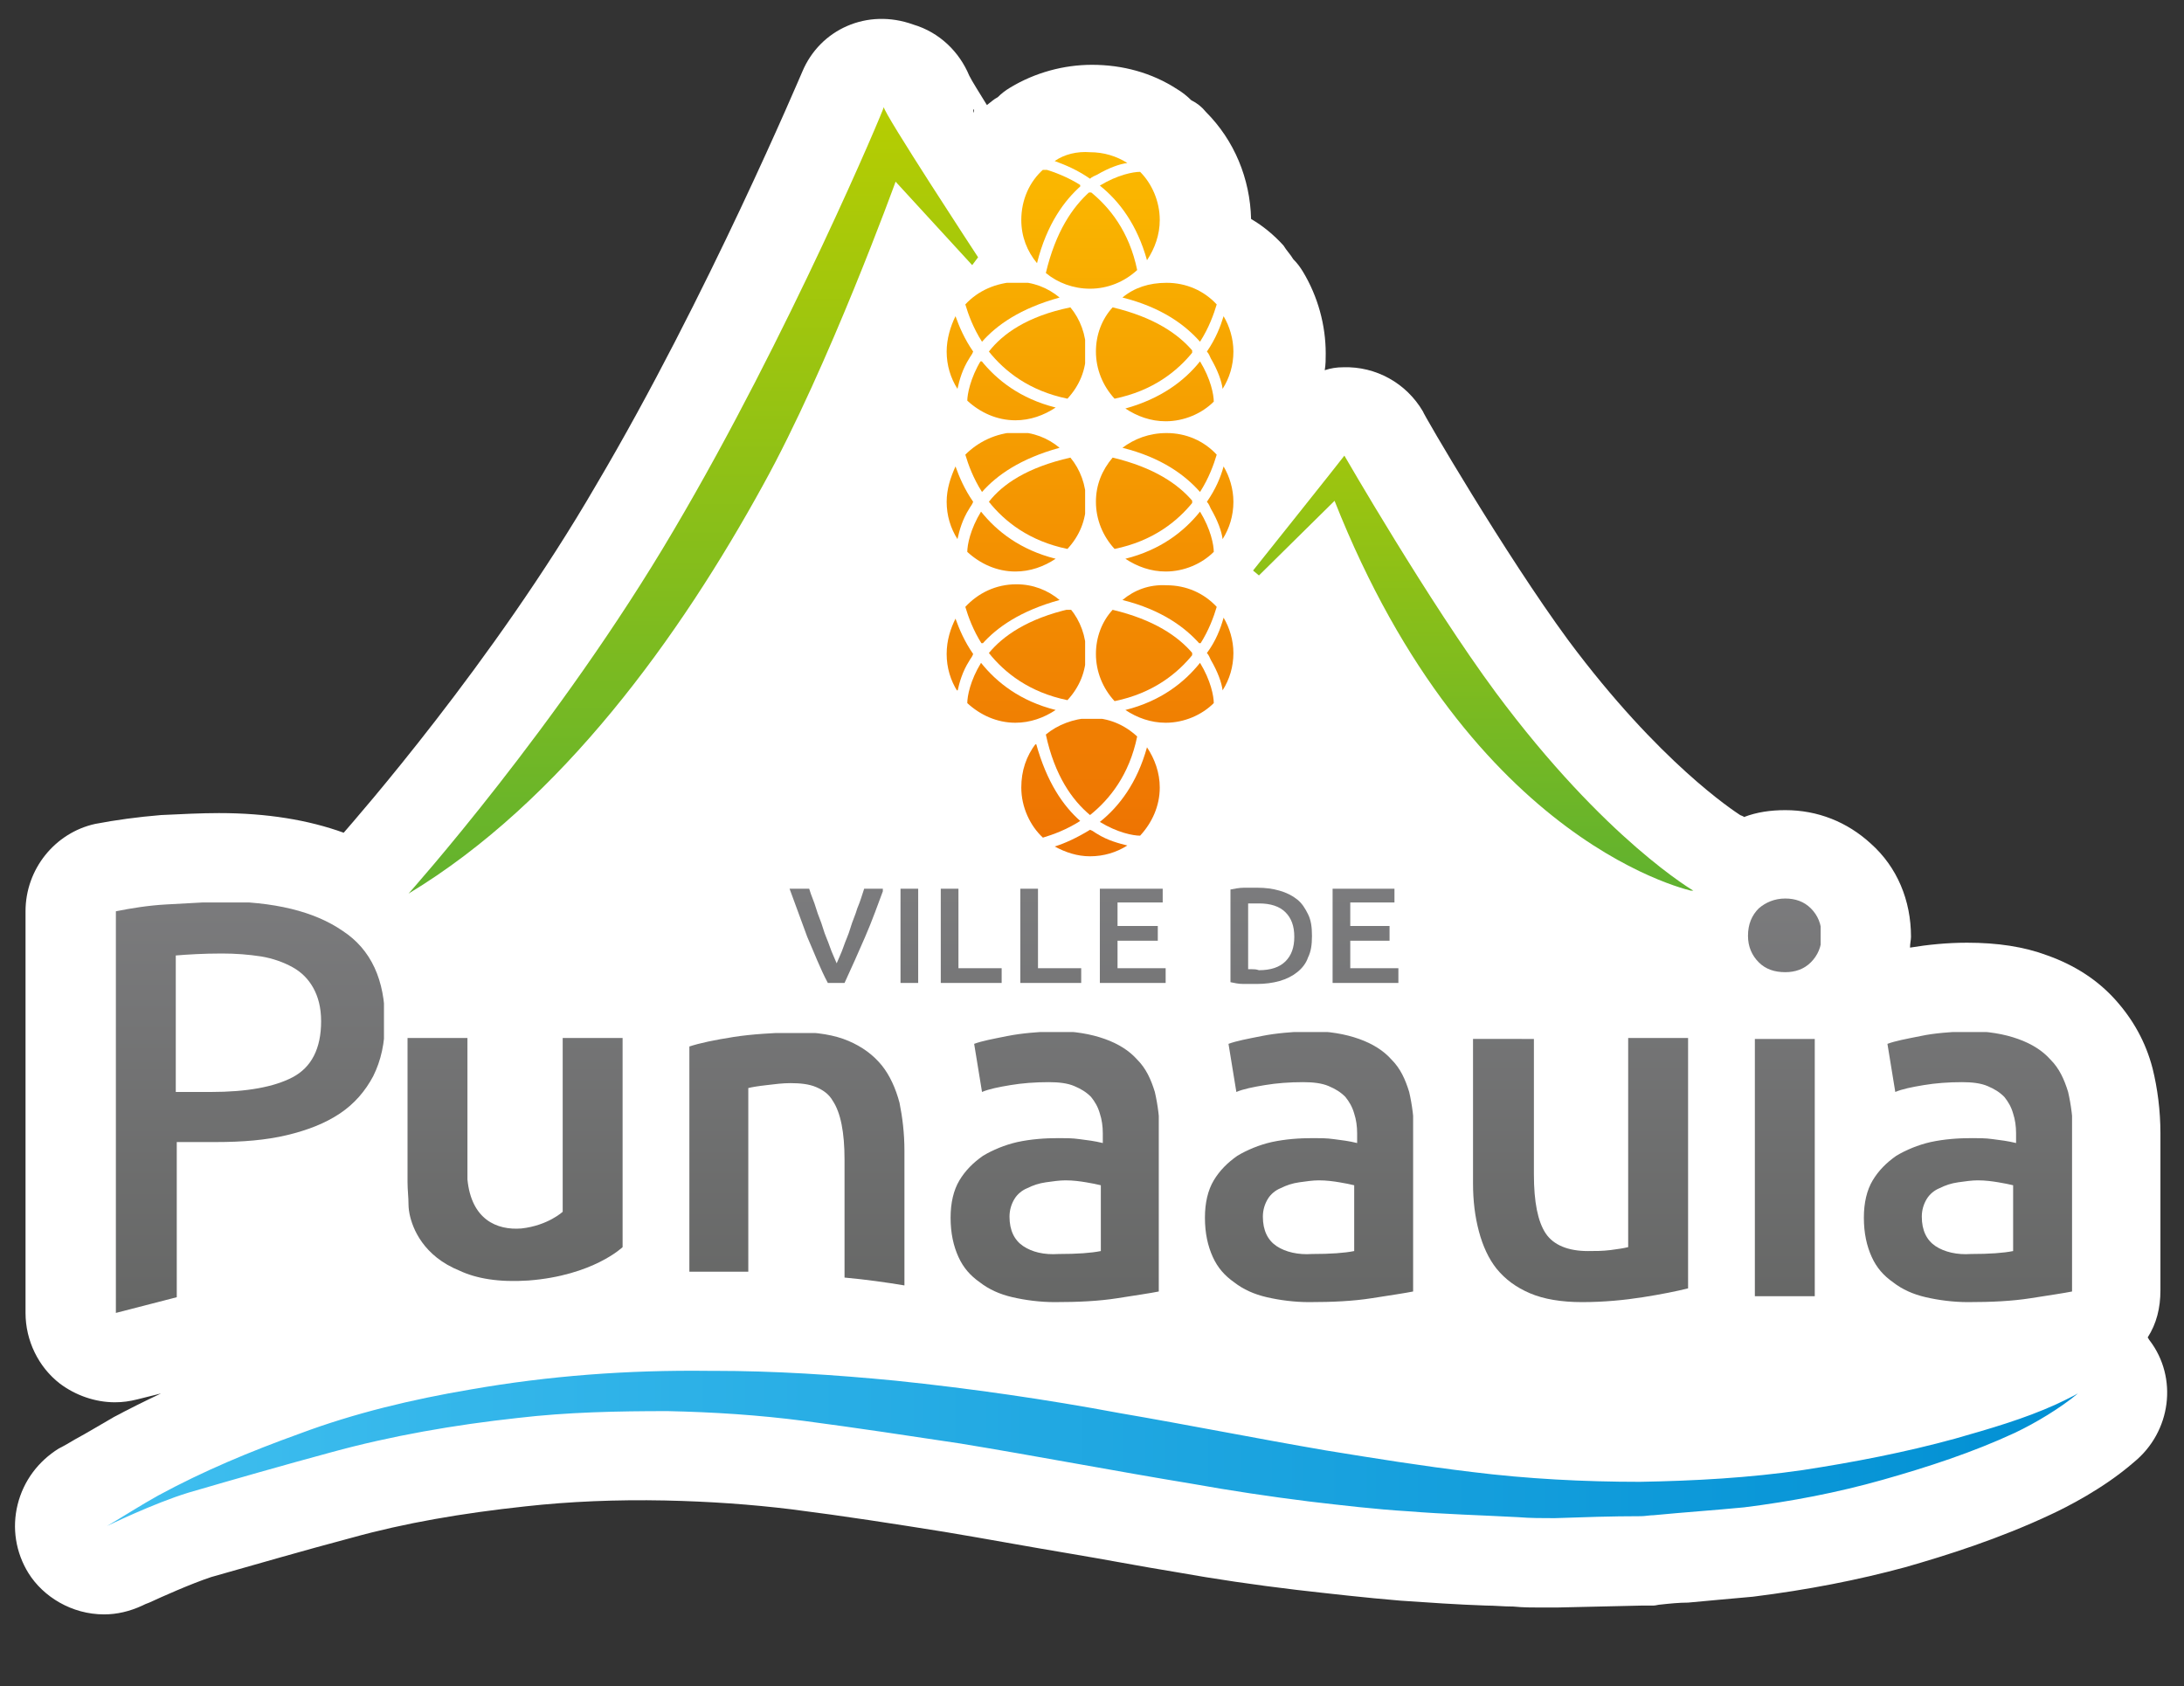 <?xml version="1.0" encoding="utf-8"?>
<!-- Generator: Adobe Illustrator 19.0.0, SVG Export Plug-In . SVG Version: 6.00 Build 0)  -->
<svg version="1.1" id="Calque_1" xmlns="http://www.w3.org/2000/svg" xmlns:xlink="http://www.w3.org/1999/xlink" x="0px" y="0px"
	 viewBox="0 0 222.4 171.7" style="enable-background:new 0 0 222.4 171.7;" xml:space="preserve">
<rect x="0" y="0" width="222.4" height="171.7" fill="#333333" stroke="none"/>
<style type="text/css">
	.st0{clip-path:url(#XMLID_248_);fill:#FFFFFF;}
	.st1{clip-path:url(#XMLID_249_);fill:url(#XMLID_250_);}
	.st2{clip-path:url(#XMLID_251_);fill:url(#XMLID_252_);}
	.st3{clip-path:url(#XMLID_253_);fill:url(#XMLID_254_);}
	.st4{clip-path:url(#XMLID_255_);fill:url(#XMLID_256_);}
	.st5{clip-path:url(#XMLID_257_);fill:url(#XMLID_258_);}
	.st6{clip-path:url(#XMLID_259_);fill:url(#XMLID_260_);}
	.st7{clip-path:url(#XMLID_261_);fill:url(#XMLID_262_);}
	.st8{clip-path:url(#XMLID_263_);fill:url(#XMLID_264_);}
	.st9{clip-path:url(#XMLID_265_);fill:url(#XMLID_266_);}
	.st10{clip-path:url(#XMLID_267_);fill:url(#XMLID_268_);}
	.st11{clip-path:url(#XMLID_269_);fill:url(#XMLID_270_);}
	.st12{clip-path:url(#XMLID_271_);fill:url(#XMLID_272_);}
	.st13{clip-path:url(#XMLID_273_);fill:url(#XMLID_274_);}
	.st14{clip-path:url(#XMLID_275_);fill:url(#XMLID_276_);}
	.st15{clip-path:url(#XMLID_277_);fill:url(#XMLID_278_);}
	.st16{clip-path:url(#XMLID_279_);fill:url(#XMLID_280_);}
	.st17{clip-path:url(#XMLID_281_);fill:url(#XMLID_282_);}
	.st18{clip-path:url(#XMLID_283_);fill:url(#XMLID_284_);}
	.st19{clip-path:url(#XMLID_285_);fill:url(#XMLID_286_);}
	.st20{clip-path:url(#XMLID_287_);fill:url(#XMLID_288_);}
	.st21{clip-path:url(#XMLID_289_);fill:url(#XMLID_290_);}
	.st22{clip-path:url(#XMLID_291_);fill:url(#XMLID_292_);}
	.st23{clip-path:url(#XMLID_293_);fill:url(#XMLID_294_);}
	.st24{clip-path:url(#XMLID_295_);fill:url(#XMLID_296_);}
	.st25{clip-path:url(#XMLID_297_);fill:url(#XMLID_298_);}
	.st26{clip-path:url(#XMLID_299_);fill:url(#XMLID_300_);}
	.st27{clip-path:url(#XMLID_301_);fill:url(#XMLID_302_);}
	.st28{clip-path:url(#XMLID_303_);fill:url(#XMLID_304_);}
	.st29{clip-path:url(#XMLID_305_);fill:url(#XMLID_306_);}
	.st30{clip-path:url(#XMLID_307_);fill:url(#XMLID_308_);}
	.st31{clip-path:url(#XMLID_309_);fill:url(#XMLID_310_);}
	.st32{clip-path:url(#XMLID_311_);fill:url(#XMLID_312_);}
	.st33{clip-path:url(#XMLID_313_);fill:url(#XMLID_314_);}
	.st34{clip-path:url(#XMLID_315_);fill:url(#XMLID_316_);}
	.st35{clip-path:url(#XMLID_317_);fill:url(#XMLID_318_);}
	.st36{clip-path:url(#XMLID_319_);fill:url(#XMLID_320_);}
	.st37{clip-path:url(#XMLID_321_);fill:url(#XMLID_322_);}
	.st38{clip-path:url(#XMLID_323_);fill:url(#XMLID_324_);}
	.st39{clip-path:url(#XMLID_325_);fill:url(#XMLID_326_);}
	.st40{clip-path:url(#XMLID_327_);fill:url(#XMLID_328_);}
	.st41{clip-path:url(#XMLID_329_);fill:url(#XMLID_330_);}
	.st42{clip-path:url(#XMLID_331_);fill:url(#XMLID_332_);}
	.st43{clip-path:url(#XMLID_333_);fill:url(#XMLID_334_);}
	.st44{clip-path:url(#XMLID_335_);fill:url(#XMLID_336_);}
	.st45{clip-path:url(#XMLID_337_);fill:url(#XMLID_338_);}
	.st46{clip-path:url(#XMLID_339_);fill:url(#XMLID_340_);}
	.st47{clip-path:url(#XMLID_341_);fill:url(#XMLID_342_);}
	.st48{clip-path:url(#XMLID_343_);fill:url(#XMLID_344_);}
	.st49{clip-path:url(#XMLID_345_);fill:url(#XMLID_346_);}
	.st50{clip-path:url(#XMLID_347_);fill:url(#XMLID_348_);}
</style>
<g id="XMLID_1_">
	<g id="XMLID_237_">
		<defs>
			<rect id="XMLID_238_" width="222.4" height="166.2"/>
		</defs>
		<clipPath id="XMLID_248_">
			<use xlink:href="#XMLID_238_"  style="overflow:visible;"/>
		</clipPath>
		<path id="XMLID_239_" class="st0" d="M218.9,136.5c-0.1-0.1-0.1-0.2-0.2-0.3c0.9-1.4,1.3-3,1.3-4.8v-16c0-2.3-0.3-4.6-0.8-6.6
			c-0.7-2.7-2-5-3.8-7c-1.8-2-4.1-3.5-6.9-4.5c-2.4-0.9-5.1-1.3-8.2-1.3c-2,0-4,0.2-5.8,0.5c0-0.4,0.1-0.8,0.1-1.1
			c0-3.7-1.4-7.1-4.1-9.5c-2.4-2.2-5.4-3.4-8.7-3.4c-1.5,0-2.9,0.2-4.2,0.7c-0.1-0.1-0.2-0.1-0.4-0.2c-0.6-0.4-8.2-5.3-17.5-17.8
			c-6.4-8.7-14.8-23.1-14.8-23.3c-1.7-2.9-4.8-4.6-8.1-4.5c-0.7,0-1.3,0.1-1.9,0.3c0.1-0.6,0.1-1.1,0.1-1.7c0-2.9-0.8-5.8-2.3-8.3
			c-0.3-0.5-0.6-0.9-1-1.3c-0.3-0.5-0.7-0.9-1-1.4c-1-1.1-2.1-2-3.3-2.7c-0.1-4.1-1.7-8-4.6-10.9c-0.4-0.5-0.9-0.9-1.5-1.2
			c-0.4-0.4-0.9-0.8-1.4-1.1c-2.6-1.7-5.6-2.5-8.7-2.5c-2.9,0-5.8,0.8-8.3,2.3c-0.5,0.3-0.9,0.6-1.3,1c-0.4,0.2-0.7,0.5-1.1,0.8
			c-0.8-1.3-1.5-2.4-1.8-3c-1-2.4-3-4.4-5.7-5.2C88.3,0.8,83.5,3,81.7,7.3c-0.1,0.2-9.7,23-21,42.1C50.2,67.5,36.2,83.4,35,84.8
			c-3.6-1.3-7.8-2-12.7-2c-1.8,0-3.8,0.1-5.9,0.2c-2.4,0.2-4.6,0.5-6.7,0.9c-4.1,0.9-7.1,4.6-7.1,8.9v40.9c0,2.8,1.3,5.5,3.5,7.2
			c1.6,1.2,3.6,1.9,5.6,1.9c0.8,0,1.5-0.1,2.3-0.3l2.4-0.6c-1.7,0.8-3.3,1.6-4.8,2.4c-1.4,0.8-2.7,1.6-4,2.3c-0.5,0.3-1,0.6-1.6,0.9
			c-2.1,1.3-3.6,3.3-4.2,5.7c-0.6,2.4-0.2,4.9,1.1,7c1.5,2.4,4.4,4.2,7.7,4.2c1.3,0,2.6-0.3,3.9-0.9c0.2-0.1,0.4-0.2,0.7-0.3
			c1.3-0.6,4.2-1.9,6.3-2.6c4.6-1.3,9.4-2.7,14.3-4c5.4-1.5,11.2-2.5,17.7-3.2c4.5-0.5,9.3-0.7,14.2-0.6c4.6,0.1,8.8,0.4,12.9,0.9
			c5.5,0.7,10.6,1.5,15.6,2.3c4.2,0.7,8.5,1.5,12.7,2.2c3.6,0.6,7.2,1.3,10.9,1.9c3.9,0.7,8,1.3,12.2,1.8c3.5,0.4,7,0.8,10.6,1.1
			c2.9,0.2,5.8,0.4,8.7,0.5c0.9,0,1.8,0.1,2.8,0.1c1,0.1,1.9,0.1,2.8,0.1c0.4,0,0.7,0,1.1,0c0.2,0,0.4,0,0.5,0l8.8-0.2
			c0.2,0,0.5,0,0.7,0l0.4,0c0.2,0,0.5-0.1,0.7-0.1c0.9-0.1,1.9-0.2,2.8-0.2c2.1-0.2,4.4-0.4,6.6-0.6c5.6-0.7,10.7-1.7,15.5-3
			c4.2-1.2,9.6-2.9,14.9-5.4c1.5-0.7,5.3-2.6,8.4-5.3C221.1,145.8,221.8,140.3,218.9,136.5 M99.1,11.5c0-0.1,0-0.3,0-0.4
			C99.2,11.2,99.2,11.3,99.1,11.5"/>
	</g>
	<g id="XMLID_234_">
		<defs>
			<path id="XMLID_235_" d="M47.9,141.5c-5.9,1-11.8,2.4-17.4,4.5c-5,1.8-9.8,3.8-14.4,6.3c-1.8,1-3.5,2.1-5.2,3.1
				c0,0,4.7-2.3,8.3-3.4c4.8-1.4,9.7-2.8,14.5-4.1c6.2-1.7,12.6-2.8,19-3.5c5.1-0.6,10.2-0.7,15.3-0.7c4.7,0.1,9.3,0.4,13.9,1
				c5.3,0.7,10.6,1.5,15.9,2.3c7.9,1.3,15.7,2.8,23.6,4.1c3.9,0.7,7.9,1.3,11.9,1.8c3.4,0.4,6.8,0.8,10.1,1
				c3.7,0.3,7.5,0.4,11.2,0.6c1.2,0.1,2.5,0.1,3.7,0.1c2.9-0.1,5.8-0.2,8.8-0.2c0.4,0,0.9-0.1,1.3-0.1c3.1-0.3,6.1-0.5,9.2-0.8
				c4.8-0.6,9.5-1.5,14.1-2.8c4.6-1.3,9.2-2.8,13.5-4.8c2.1-1,4.6-2.5,6.4-4c0,0-0.7,0.4-2.2,1.1c-3.3,1.5-6.8,2.5-10.3,3.5
				c-5.1,1.4-10.3,2.4-15.5,3.2c-5.5,0.8-11,1.1-16.6,1.2c-5.7,0-11.5-0.3-17.1-1c-5-0.6-10-1.4-14.9-2.2c-7-1.2-14-2.6-21-3.8
				c-7.5-1.4-15.1-2.5-22.8-3.3c-6.2-0.6-12.3-1-18.5-1c-0.2,0-0.3,0-0.5,0C63.9,139.5,55.9,140.1,47.9,141.5"/>
		</defs>
		<clipPath id="XMLID_249_">
			<use xlink:href="#XMLID_235_"  style="overflow:visible;"/>
		</clipPath>
		
			<linearGradient id="XMLID_250_" gradientUnits="userSpaceOnUse" x1="-284.068" y1="445.882" x2="-283.816" y2="445.882" gradientTransform="matrix(807.183 0 0 -807.183 229302.547 360055.688)">
			<stop  offset="0" style="stop-color:#41C0F0"/>
			<stop  offset="1" style="stop-color:#008FD3"/>
		</linearGradient>
		<rect id="XMLID_236_" x="10.9" y="139.5" class="st1" width="200.7" height="15.9"/>
	</g>
	<g id="XMLID_231_">
		<defs>
			<path id="XMLID_232_" d="M68.6,54C56.9,73.9,41.6,91,41.6,91c15.6-9.4,27.7-26.3,36.1-41.6c6.7-12.1,13.5-30.9,13.5-30.9L99,27
				l0.6-0.8c0,0-9.7-14.8-9.6-15.3C90.1,10.9,80.3,34.2,68.6,54"/>
		</defs>
		<clipPath id="XMLID_251_">
			<use xlink:href="#XMLID_232_"  style="overflow:visible;"/>
		</clipPath>
		
			<linearGradient id="XMLID_252_" gradientUnits="userSpaceOnUse" x1="-283.831" y1="445.884" x2="-283.579" y2="445.884" gradientTransform="matrix(-3.637 339.98 270.455 -3.637 -121552.672 98126.297)">
			<stop  offset="0" style="stop-color:#B9CE00"/>
			<stop  offset="1" style="stop-color:#5EB130"/>
		</linearGradient>
		<polygon id="XMLID_233_" class="st2" points="100.5,10.1 99.7,91 40.8,91.8 41.6,10.9 		"/>
	</g>
	<g id="XMLID_228_">
		<defs>
			<path id="XMLID_229_" d="M127.6,58.1l0.6,0.5l7.7-7.6c14,35.4,36.7,39.8,36.7,39.8s-9.1-5.2-20.3-20.3
				c-6.8-9.2-15.4-24.1-15.4-24.1C136.7,46.7,127.6,58.1,127.6,58.1"/>
		</defs>
		<clipPath id="XMLID_253_">
			<use xlink:href="#XMLID_229_"  style="overflow:visible;"/>
		</clipPath>
		
			<linearGradient id="XMLID_254_" gradientUnits="userSpaceOnUse" x1="-283.889" y1="444.986" x2="-283.637" y2="444.986" gradientTransform="matrix(0 259.049 259.049 0 -115122.914 73569.086)">
			<stop  offset="0" style="stop-color:#B9CE00"/>
			<stop  offset="1" style="stop-color:#5EB130"/>
		</linearGradient>
		<rect id="XMLID_230_" x="127.6" y="46.3" class="st3" width="45" height="44.4"/>
	</g>
	<g id="XMLID_225_">
		<defs>
			<path id="XMLID_226_" d="M88,90.5c-0.2,0.6-0.4,1.3-0.7,2c-0.2,0.7-0.5,1.3-0.7,2c-0.2,0.7-0.5,1.3-0.7,1.9
				c-0.2,0.6-0.5,1.2-0.7,1.7c-0.2-0.5-0.5-1.1-0.7-1.7c-0.2-0.6-0.5-1.2-0.7-1.9c-0.2-0.7-0.5-1.3-0.7-2c-0.2-0.7-0.5-1.3-0.7-2h-2
				c0.6,1.6,1.2,3.3,1.8,4.9c0.7,1.6,1.3,3.2,2.1,4.7H86c0.7-1.5,1.4-3.1,2.1-4.7c0.7-1.6,1.3-3.3,1.9-4.9H88z"/>
		</defs>
		<clipPath id="XMLID_255_">
			<use xlink:href="#XMLID_226_"  style="overflow:visible;"/>
		</clipPath>
		
			<linearGradient id="XMLID_256_" gradientUnits="userSpaceOnUse" x1="-284.675" y1="445.787" x2="-284.423" y2="445.787" gradientTransform="matrix(0 176.318 176.318 0 -78514.961 50282.008)">
			<stop  offset="0" style="stop-color:#7C7C7E"/>
			<stop  offset="1" style="stop-color:#666766"/>
		</linearGradient>
		<rect id="XMLID_227_" x="80.4" y="90.5" class="st4" width="9.5" height="9.6"/>
	</g>
	<g id="XMLID_222_">
		<defs>
			<rect id="XMLID_223_" x="91.7" y="90.5" width="1.8" height="9.6"/>
		</defs>
		<clipPath id="XMLID_257_">
			<use xlink:href="#XMLID_223_"  style="overflow:visible;"/>
		</clipPath>
		
			<linearGradient id="XMLID_258_" gradientUnits="userSpaceOnUse" x1="-284.675" y1="445.662" x2="-284.423" y2="445.662" gradientTransform="matrix(0 176.318 176.318 0 -78485.438 50282.008)">
			<stop  offset="0" style="stop-color:#7C7C7E"/>
			<stop  offset="1" style="stop-color:#666766"/>
		</linearGradient>
		<rect id="XMLID_224_" x="91.7" y="90.5" class="st5" width="1.8" height="9.6"/>
	</g>
	<g id="XMLID_219_">
		<defs>
			<polygon id="XMLID_220_" points="95.8,90.5 95.8,100.1 102,100.1 102,98.6 97.6,98.6 97.6,90.5 			"/>
		</defs>
		<clipPath id="XMLID_259_">
			<use xlink:href="#XMLID_220_"  style="overflow:visible;"/>
		</clipPath>
		
			<linearGradient id="XMLID_260_" gradientUnits="userSpaceOnUse" x1="-284.675" y1="445.555" x2="-284.423" y2="445.555" gradientTransform="matrix(0 176.318 176.318 0 -78460.32 50282.008)">
			<stop  offset="0" style="stop-color:#7C7C7E"/>
			<stop  offset="1" style="stop-color:#666766"/>
		</linearGradient>
		<rect id="XMLID_221_" x="95.8" y="90.5" class="st6" width="6.2" height="9.6"/>
	</g>
	<g id="XMLID_216_">
		<defs>
			<polygon id="XMLID_217_" points="103.9,90.5 103.9,100.1 110.2,100.1 110.2,98.6 105.7,98.6 105.7,90.5 			"/>
		</defs>
		<clipPath id="XMLID_261_">
			<use xlink:href="#XMLID_217_"  style="overflow:visible;"/>
		</clipPath>
		
			<linearGradient id="XMLID_262_" gradientUnits="userSpaceOnUse" x1="-284.675" y1="445.419" x2="-284.423" y2="445.419" gradientTransform="matrix(0 176.318 176.318 0 -78428.148 50282.008)">
			<stop  offset="0" style="stop-color:#7C7C7E"/>
			<stop  offset="1" style="stop-color:#666766"/>
		</linearGradient>
		<rect id="XMLID_218_" x="103.9" y="90.5" class="st7" width="6.2" height="9.6"/>
	</g>
	<g id="XMLID_213_">
		<defs>
			<polygon id="XMLID_214_" points="112,90.5 112,100.1 118.7,100.1 118.7,98.6 113.8,98.6 113.8,95.8 117.9,95.8 117.9,94.3 
				113.8,94.3 113.8,91.9 118.4,91.9 118.4,90.5 			"/>
		</defs>
		<clipPath id="XMLID_263_">
			<use xlink:href="#XMLID_214_"  style="overflow:visible;"/>
		</clipPath>
		
			<linearGradient id="XMLID_264_" gradientUnits="userSpaceOnUse" x1="-284.675" y1="445.279" x2="-284.423" y2="445.279" gradientTransform="matrix(0 176.318 176.318 0 -78395.102 50282.008)">
			<stop  offset="0" style="stop-color:#7C7C7E"/>
			<stop  offset="1" style="stop-color:#666766"/>
		</linearGradient>
		<rect id="XMLID_215_" x="112" y="90.5" class="st8" width="6.7" height="9.6"/>
	</g>
	<g id="XMLID_208_">
		<defs>
			<path id="XMLID_209_" d="M127.5,98.7c-0.2,0-0.3,0-0.4,0v-6.7c0.2,0,0.6,0,1.1,0c1.2,0,2.1,0.3,2.7,0.9c0.6,0.6,0.9,1.4,0.9,2.5
				c0,1.1-0.3,1.9-0.9,2.5c-0.6,0.6-1.5,0.9-2.7,0.9C127.9,98.7,127.7,98.7,127.5,98.7 M126.7,90.4c-0.5,0-1,0.1-1.5,0.2v9.4
				c0.5,0.1,0.9,0.2,1.4,0.2c0.5,0,1,0,1.4,0c0.8,0,1.6-0.1,2.3-0.3c0.7-0.2,1.3-0.5,1.8-0.9c0.5-0.4,0.9-0.9,1.1-1.5
				c0.3-0.6,0.4-1.3,0.4-2.2c0-0.9-0.1-1.6-0.4-2.2c-0.3-0.6-0.6-1.1-1.1-1.5c-0.5-0.4-1.1-0.7-1.8-0.9c-0.7-0.2-1.4-0.3-2.3-0.3
				C127.7,90.4,127.3,90.4,126.7,90.4"/>
		</defs>
		<clipPath id="XMLID_265_">
			<use xlink:href="#XMLID_209_"  style="overflow:visible;"/>
		</clipPath>
		
			<linearGradient id="XMLID_266_" gradientUnits="userSpaceOnUse" x1="-284.675" y1="445.042" x2="-284.423" y2="445.042" gradientTransform="matrix(0 176.318 176.318 0 -78339.188 50282.008)">
			<stop  offset="0" style="stop-color:#7C7C7E"/>
			<stop  offset="1" style="stop-color:#666766"/>
		</linearGradient>
		<rect id="XMLID_212_" x="125.3" y="90.4" class="st9" width="8.4" height="9.8"/>
	</g>
	<g id="XMLID_205_">
		<defs>
			<polygon id="XMLID_206_" points="135.7,90.5 135.7,100.1 142.4,100.1 142.4,98.6 137.5,98.6 137.5,95.8 141.5,95.8 141.5,94.3 
				137.5,94.3 137.5,91.9 142,91.9 142,90.5 			"/>
		</defs>
		<clipPath id="XMLID_267_">
			<use xlink:href="#XMLID_206_"  style="overflow:visible;"/>
		</clipPath>
		
			<linearGradient id="XMLID_268_" gradientUnits="userSpaceOnUse" x1="-284.675" y1="444.881" x2="-284.423" y2="444.881" gradientTransform="matrix(0 176.318 176.318 0 -78301.281 50282.008)">
			<stop  offset="0" style="stop-color:#7C7C7E"/>
			<stop  offset="1" style="stop-color:#666766"/>
		</linearGradient>
		<rect id="XMLID_207_" x="135.7" y="90.5" class="st10" width="6.7" height="9.6"/>
	</g>
	<g id="XMLID_200_">
		<defs>
			<path id="XMLID_201_" d="M17.9,97.3c1.2-0.1,2.8-0.2,4.7-0.2c1.4,0,2.7,0.1,4,0.3c1.2,0.2,2.3,0.6,3.2,1.1
				c0.9,0.5,1.6,1.2,2.1,2.1c0.5,0.9,0.8,2,0.8,3.4c0,2.8-1,4.7-2.9,5.7c-1.9,1-4.7,1.5-8.3,1.5h-3.6V97.3z M17,92.1
				c-1.9,0.1-3.7,0.4-5.2,0.7v40.9l6.2-1.6v-15.8h4c2.7,0,5.1-0.2,7.2-0.7c2.1-0.5,3.9-1.2,5.4-2.2c1.5-1,2.6-2.3,3.4-3.8
				c0.8-1.6,1.2-3.4,1.2-5.6c0-4.2-1.4-7.3-4.3-9.2c-2.9-2-7-3-12.4-3C20.7,91.9,18.9,92,17,92.1"/>
		</defs>
		<clipPath id="XMLID_269_">
			<use xlink:href="#XMLID_201_"  style="overflow:visible;"/>
		</clipPath>
		
			<linearGradient id="XMLID_270_" gradientUnits="userSpaceOnUse" x1="-284.675" y1="446.791" x2="-284.423" y2="446.791" gradientTransform="matrix(0 176.318 176.318 0 -78751.609 50282.008)">
			<stop  offset="0" style="stop-color:#7C7C7E"/>
			<stop  offset="1" style="stop-color:#666766"/>
		</linearGradient>
		<rect id="XMLID_204_" x="11.8" y="91.9" class="st11" width="27.3" height="41.8"/>
	</g>
	<g id="XMLID_195_">
		<defs>
			<path id="XMLID_196_" d="M104.2,126.9c-0.9-0.6-1.4-1.6-1.4-3c0-0.7,0.2-1.3,0.5-1.8c0.3-0.5,0.8-0.9,1.3-1.1
				c0.6-0.3,1.2-0.5,1.9-0.6c0.7-0.1,1.4-0.2,2-0.2c0.8,0,1.5,0.1,2.1,0.2c0.6,0.1,1.1,0.2,1.5,0.3v6.7c-1,0.2-2.4,0.3-4.3,0.3
				C106.3,127.8,105.1,127.5,104.2,126.9 M102.6,105.5c-1.5,0.3-2.6,0.5-3.4,0.8l0.8,4.9c0.7-0.3,1.7-0.5,2.9-0.7
				c1.2-0.2,2.5-0.3,3.9-0.3c1,0,1.9,0.1,2.6,0.4c0.7,0.3,1.2,0.6,1.7,1.1c0.4,0.5,0.7,1,0.9,1.7c0.2,0.6,0.3,1.3,0.3,2v1
				c-0.8-0.2-1.6-0.3-2.4-0.4c-0.7-0.1-1.4-0.1-2.1-0.1c-1.4,0-2.8,0.1-4.2,0.4c-1.3,0.3-2.5,0.8-3.5,1.4c-1,0.7-1.8,1.5-2.4,2.5
				c-0.6,1-0.9,2.3-0.9,3.8c0,1.6,0.3,2.9,0.8,4c0.5,1.1,1.2,1.9,2.2,2.6c0.9,0.7,2,1.2,3.3,1.5c1.3,0.3,2.8,0.5,4.3,0.5
				c2.4,0,4.5-0.1,6.4-0.4c1.9-0.3,3.3-0.5,4.3-0.7v-16c0-1.5-0.2-3-0.5-4.3c-0.4-1.3-0.9-2.4-1.8-3.3c-0.8-0.9-1.9-1.6-3.3-2.1
				c-1.4-0.5-3.1-0.8-5.1-0.8C105.7,105.1,104.1,105.2,102.6,105.5"/>
		</defs>
		<clipPath id="XMLID_271_">
			<use xlink:href="#XMLID_196_"  style="overflow:visible;"/>
		</clipPath>
		
			<linearGradient id="XMLID_272_" gradientUnits="userSpaceOnUse" x1="-284.675" y1="445.413" x2="-284.423" y2="445.413" gradientTransform="matrix(0 176.318 176.318 0 -78426.812 50282.008)">
			<stop  offset="0" style="stop-color:#7C7C7E"/>
			<stop  offset="1" style="stop-color:#666766"/>
		</linearGradient>
		<rect id="XMLID_199_" x="96.7" y="105.1" class="st12" width="21.3" height="27.5"/>
	</g>
	<g id="XMLID_190_">
		<defs>
			<path id="XMLID_191_" d="M130,126.9c-0.9-0.6-1.4-1.6-1.4-3c0-0.7,0.2-1.3,0.5-1.8c0.3-0.5,0.8-0.9,1.3-1.1
				c0.6-0.3,1.2-0.5,1.9-0.6c0.7-0.1,1.4-0.2,2-0.2c0.8,0,1.5,0.1,2.1,0.2c0.6,0.1,1.1,0.2,1.5,0.3v6.7c-1,0.2-2.4,0.3-4.3,0.3
				C132.2,127.8,130.9,127.5,130,126.9 M128.5,105.5c-1.5,0.3-2.6,0.5-3.4,0.8l0.8,4.9c0.7-0.3,1.7-0.5,2.9-0.7
				c1.2-0.2,2.5-0.3,3.9-0.3c1,0,1.9,0.1,2.6,0.4c0.7,0.3,1.2,0.6,1.7,1.1c0.4,0.5,0.7,1,0.9,1.7c0.2,0.6,0.3,1.3,0.3,2v1
				c-0.8-0.2-1.6-0.3-2.4-0.4c-0.7-0.1-1.4-0.1-2.1-0.1c-1.4,0-2.8,0.1-4.2,0.4c-1.3,0.3-2.5,0.8-3.5,1.4c-1,0.7-1.8,1.5-2.4,2.5
				c-0.6,1-0.9,2.3-0.9,3.8c0,1.6,0.3,2.9,0.8,4c0.5,1.1,1.2,1.9,2.2,2.6c0.9,0.7,2,1.2,3.3,1.5c1.3,0.3,2.8,0.5,4.3,0.5
				c2.4,0,4.5-0.1,6.4-0.4c1.9-0.3,3.3-0.5,4.3-0.7v-16c0-1.5-0.2-3-0.5-4.3c-0.4-1.3-0.9-2.4-1.8-3.3c-0.8-0.9-1.9-1.6-3.3-2.1
				c-1.4-0.5-3.1-0.8-5.1-0.8C131.5,105.1,130,105.2,128.5,105.5"/>
		</defs>
		<clipPath id="XMLID_273_">
			<use xlink:href="#XMLID_191_"  style="overflow:visible;"/>
		</clipPath>
		
			<linearGradient id="XMLID_274_" gradientUnits="userSpaceOnUse" x1="-284.675" y1="444.978" x2="-284.423" y2="444.978" gradientTransform="matrix(0 176.318 176.318 0 -78324.297 50282.008)">
			<stop  offset="0" style="stop-color:#7C7C7E"/>
			<stop  offset="1" style="stop-color:#666766"/>
		</linearGradient>
		<rect id="XMLID_194_" x="122.6" y="105.1" class="st13" width="21.3" height="27.5"/>
	</g>
	<g id="XMLID_187_">
		<defs>
			<path id="XMLID_188_" d="M165.8,105.7V127c-0.4,0.1-1,0.2-1.8,0.3c-0.8,0.1-1.6,0.1-2.3,0.1c-2,0-3.5-0.6-4.3-1.8
				c-0.8-1.2-1.2-3.2-1.2-6v-13.8H150v14.7c0,1.8,0.2,3.4,0.6,4.9c0.4,1.5,1,2.8,1.8,3.8c0.9,1.1,2,1.9,3.4,2.5
				c1.4,0.6,3.2,0.9,5.3,0.9c2.2,0,4.3-0.2,6.2-0.5c1.9-0.3,3.4-0.6,4.6-0.9v-25.5H165.8z"/>
		</defs>
		<clipPath id="XMLID_275_">
			<use xlink:href="#XMLID_188_"  style="overflow:visible;"/>
		</clipPath>
		
			<linearGradient id="XMLID_276_" gradientUnits="userSpaceOnUse" x1="-284.675" y1="444.512" x2="-284.423" y2="444.512" gradientTransform="matrix(0 176.318 176.318 0 -78214.406 50282.008)">
			<stop  offset="0" style="stop-color:#7C7C7E"/>
			<stop  offset="1" style="stop-color:#666766"/>
		</linearGradient>
		<rect id="XMLID_189_" x="150" y="105.7" class="st14" width="21.9" height="26.9"/>
	</g>
	<g id="XMLID_182_">
		<defs>
			<path id="XMLID_183_" d="M178.7,132.1h6.1v-26.3h-6.1V132.1z M179.1,92.5c-0.7,0.7-1.1,1.6-1.1,2.8c0,1.1,0.4,2,1.1,2.7
				c0.7,0.7,1.6,1,2.7,1c1,0,1.9-0.3,2.6-1c0.7-0.7,1.1-1.6,1.1-2.7c0-1.2-0.4-2.1-1.1-2.8c-0.7-0.7-1.6-1-2.6-1
				C180.7,91.5,179.8,91.9,179.1,92.5"/>
		</defs>
		<clipPath id="XMLID_277_">
			<use xlink:href="#XMLID_183_"  style="overflow:visible;"/>
		</clipPath>
		
			<linearGradient id="XMLID_278_" gradientUnits="userSpaceOnUse" x1="-284.675" y1="444.164" x2="-284.423" y2="444.164" gradientTransform="matrix(0 176.318 176.318 0 -78132.234 50282.008)">
			<stop  offset="0" style="stop-color:#7C7C7E"/>
			<stop  offset="1" style="stop-color:#666766"/>
		</linearGradient>
		<rect id="XMLID_186_" x="177.9" y="91.5" class="st15" width="7.5" height="40.5"/>
	</g>
	<g id="XMLID_177_">
		<defs>
			<path id="XMLID_178_" d="M197.1,126.9c-0.9-0.6-1.4-1.6-1.4-3c0-0.7,0.2-1.3,0.5-1.8c0.3-0.5,0.8-0.9,1.3-1.1
				c0.6-0.3,1.2-0.5,1.9-0.6c0.7-0.1,1.4-0.2,2-0.2c0.8,0,1.5,0.1,2.1,0.2c0.6,0.1,1.1,0.2,1.5,0.3v6.7c-1,0.2-2.4,0.3-4.3,0.3
				C199.3,127.8,198,127.5,197.1,126.9 M195.6,105.5c-1.5,0.3-2.6,0.5-3.4,0.8l0.8,4.9c0.7-0.3,1.7-0.5,2.9-0.7
				c1.2-0.2,2.5-0.3,3.9-0.3c1,0,1.9,0.1,2.6,0.4c0.7,0.3,1.2,0.6,1.7,1.1c0.4,0.5,0.7,1,0.9,1.7c0.2,0.6,0.3,1.3,0.3,2v1
				c-0.8-0.2-1.6-0.3-2.4-0.4c-0.7-0.1-1.4-0.1-2.1-0.1c-1.4,0-2.8,0.1-4.2,0.4c-1.3,0.3-2.5,0.8-3.5,1.4c-1,0.7-1.8,1.5-2.4,2.5
				c-0.6,1-0.9,2.3-0.9,3.8c0,1.6,0.3,2.9,0.8,4c0.5,1.1,1.2,1.9,2.2,2.6c0.9,0.7,2,1.2,3.3,1.5c1.3,0.3,2.8,0.5,4.3,0.5
				c2.4,0,4.5-0.1,6.4-0.4c1.9-0.3,3.3-0.5,4.3-0.7v-16c0-1.5-0.2-3-0.5-4.3c-0.4-1.3-0.9-2.4-1.8-3.3c-0.8-0.9-1.9-1.6-3.3-2.1
				c-1.4-0.5-3.1-0.8-5.1-0.8C198.6,105.1,197,105.2,195.6,105.5"/>
		</defs>
		<clipPath id="XMLID_279_">
			<use xlink:href="#XMLID_178_"  style="overflow:visible;"/>
		</clipPath>
		
			<linearGradient id="XMLID_280_" gradientUnits="userSpaceOnUse" x1="-284.675" y1="443.851" x2="-284.423" y2="443.851" gradientTransform="matrix(0 176.318 176.318 0 -78058.438 50282.008)">
			<stop  offset="0" style="stop-color:#7C7C7E"/>
			<stop  offset="1" style="stop-color:#666766"/>
		</linearGradient>
		<rect id="XMLID_181_" x="189.7" y="105.1" class="st16" width="21.3" height="27.5"/>
	</g>
	<g id="XMLID_174_">
		<defs>
			<path id="XMLID_175_" d="M74.7,105.6c-1.9,0.3-3.4,0.6-4.6,1v22.9c2.1,0,4.1,0,6.1,0v-18.7c0.4-0.1,1-0.2,1.9-0.3
				c0.8-0.1,1.6-0.2,2.4-0.2c1,0,1.9,0.1,2.6,0.4c0.7,0.3,1.3,0.7,1.7,1.4c0.4,0.6,0.7,1.4,0.9,2.4c0.2,1,0.3,2.2,0.3,3.6v12
				c2.2,0.2,4.3,0.5,6.1,0.8v-13.7c0-1.8-0.2-3.4-0.5-4.9c-0.4-1.5-1-2.8-1.8-3.8c-0.9-1.1-2-1.9-3.4-2.5c-1.4-0.6-3.2-0.9-5.4-0.9
				C78.7,105.2,76.6,105.3,74.7,105.6"/>
		</defs>
		<clipPath id="XMLID_281_">
			<use xlink:href="#XMLID_175_"  style="overflow:visible;"/>
		</clipPath>
		
			<linearGradient id="XMLID_282_" gradientUnits="userSpaceOnUse" x1="-284.675" y1="445.854" x2="-284.423" y2="445.854" gradientTransform="matrix(0 176.318 176.318 0 -78530.727 50282.008)">
			<stop  offset="0" style="stop-color:#7C7C7E"/>
			<stop  offset="1" style="stop-color:#666766"/>
		</linearGradient>
		<rect id="XMLID_176_" x="70.2" y="105.2" class="st17" width="22" height="25.8"/>
	</g>
	<g id="XMLID_171_">
		<defs>
			<path id="XMLID_172_" d="M57.3,105.7v17.7c0,0,0,0,0,0c0,0-1.5,1.4-4.2,1.7c-2.5,0.2-5.1-0.9-5.5-5c0-0.2,0-0.4,0-0.6v-13.8h-6.1
				v14.7c0,0.8,0.1,1.5,0.1,2.3l0,0c0,0,0,0.4,0.1,0.9c0.3,1.5,1.4,4.3,5.1,5.8c1.7,0.8,4,1.2,7,1c6.6-0.5,9.6-3.4,9.6-3.4l0-0.2
				v-21.2H57.3z"/>
		</defs>
		<clipPath id="XMLID_283_">
			<use xlink:href="#XMLID_172_"  style="overflow:visible;"/>
		</clipPath>
		
			<linearGradient id="XMLID_284_" gradientUnits="userSpaceOnUse" x1="-284.675" y1="446.336" x2="-284.423" y2="446.336" gradientTransform="matrix(0 176.318 176.318 0 -78644.336 50282.008)">
			<stop  offset="0" style="stop-color:#7C7C7E"/>
			<stop  offset="1" style="stop-color:#666766"/>
		</linearGradient>
		<rect id="XMLID_173_" x="41.5" y="105.7" class="st18" width="21.9" height="25"/>
	</g>
	<g id="XMLID_168_">
		<defs>
			<path id="XMLID_169_" d="M112,18.9c2,1.6,3.8,4,4.8,7.6c0.8-1.2,1.3-2.6,1.3-4.1c0-1.9-0.8-3.7-2-4.9
				C115.4,17.5,113.8,17.8,112,18.9"/>
		</defs>
		<clipPath id="XMLID_285_">
			<use xlink:href="#XMLID_169_"  style="overflow:visible;"/>
		</clipPath>
		
			<linearGradient id="XMLID_286_" gradientUnits="userSpaceOnUse" x1="-283.785" y1="445.402" x2="-283.533" y2="445.402" gradientTransform="matrix(0 278.196 278.196 0 -123793.914 78962.727)">
			<stop  offset="0" style="stop-color:#FBBA00"/>
			<stop  offset="1" style="stop-color:#EE7402"/>
		</linearGradient>
		<rect id="XMLID_170_" x="112" y="17.5" class="st19" width="6.1" height="9"/>
	</g>
	<g id="XMLID_165_">
		<defs>
			<path id="XMLID_166_" d="M107.4,16.4c1.1,0.4,2.3,0.9,3.6,1.8c0.2-0.2,0.5-0.3,0.7-0.4c1.2-0.7,2.3-1.1,3.1-1.2
				c-1.1-0.7-2.4-1.1-3.8-1.1C109.7,15.4,108.4,15.7,107.4,16.4"/>
		</defs>
		<clipPath id="XMLID_287_">
			<use xlink:href="#XMLID_166_"  style="overflow:visible;"/>
		</clipPath>
		
			<linearGradient id="XMLID_288_" gradientUnits="userSpaceOnUse" x1="-283.785" y1="445.444" x2="-283.533" y2="445.444" gradientTransform="matrix(0 278.196 278.196 0 -123809.516 78962.727)">
			<stop  offset="0" style="stop-color:#FBBA00"/>
			<stop  offset="1" style="stop-color:#EE7402"/>
		</linearGradient>
		<rect id="XMLID_167_" x="107.4" y="15.4" class="st20" width="7.4" height="2.8"/>
	</g>
	<g id="XMLID_162_">
		<defs>
			<path id="XMLID_163_" d="M104,22.4c0,1.7,0.6,3.2,1.6,4.4c1-4,2.8-6.4,4.5-7.9c-1.4-0.9-2.8-1.4-3.8-1.7
				C104.8,18.5,104,20.4,104,22.4"/>
		</defs>
		<clipPath id="XMLID_289_">
			<use xlink:href="#XMLID_163_"  style="overflow:visible;"/>
		</clipPath>
		
			<linearGradient id="XMLID_290_" gradientUnits="userSpaceOnUse" x1="-283.785" y1="445.488" x2="-283.533" y2="445.488" gradientTransform="matrix(0 278.196 278.196 0 -123825.828 78962.727)">
			<stop  offset="0" style="stop-color:#FBBA00"/>
			<stop  offset="1" style="stop-color:#EE7402"/>
		</linearGradient>
		<rect id="XMLID_164_" x="104" y="17.3" class="st21" width="6" height="9.6"/>
	</g>
	<g id="XMLID_159_">
		<defs>
			<path id="XMLID_160_" d="M106.5,27.8c1.2,1,2.8,1.6,4.5,1.6c1.8,0,3.5-0.7,4.8-1.9c-0.8-3.9-2.8-6.4-4.8-8
				C109.2,21.1,107.5,23.6,106.5,27.8"/>
		</defs>
		<clipPath id="XMLID_291_">
			<use xlink:href="#XMLID_160_"  style="overflow:visible;"/>
		</clipPath>
		
			<linearGradient id="XMLID_292_" gradientUnits="userSpaceOnUse" x1="-283.785" y1="445.443" x2="-283.533" y2="445.443" gradientTransform="matrix(0 278.196 278.196 0 -123809.266 78962.727)">
			<stop  offset="0" style="stop-color:#FBBA00"/>
			<stop  offset="1" style="stop-color:#EE7402"/>
		</linearGradient>
		<rect id="XMLID_161_" x="106.5" y="19.6" class="st22" width="9.3" height="9.8"/>
	</g>
	<g id="XMLID_156_">
		<defs>
			<path id="XMLID_157_" d="M112,83.7c1.8,1.1,3.4,1.4,4.1,1.4c1.2-1.3,2-3,2-4.9c0-1.5-0.5-2.9-1.3-4.1
				C115.8,79.7,114,82.1,112,83.7"/>
		</defs>
		<clipPath id="XMLID_293_">
			<use xlink:href="#XMLID_157_"  style="overflow:visible;"/>
		</clipPath>
		
			<linearGradient id="XMLID_294_" gradientUnits="userSpaceOnUse" x1="-283.785" y1="445.402" x2="-283.533" y2="445.402" gradientTransform="matrix(0 278.196 278.196 0 -123793.914 78962.727)">
			<stop  offset="0" style="stop-color:#FBBA00"/>
			<stop  offset="1" style="stop-color:#EE7402"/>
		</linearGradient>
		<rect id="XMLID_158_" x="112" y="76.1" class="st23" width="6.1" height="9"/>
	</g>
	<g id="XMLID_153_">
		<defs>
			<path id="XMLID_154_" d="M107.4,86.2c1.1,0.6,2.3,1,3.6,1c1.4,0,2.7-0.4,3.8-1.1c-0.8-0.2-2-0.5-3.1-1.2
				c-0.2-0.1-0.4-0.3-0.7-0.4C109.7,85.3,108.4,85.9,107.4,86.2"/>
		</defs>
		<clipPath id="XMLID_295_">
			<use xlink:href="#XMLID_154_"  style="overflow:visible;"/>
		</clipPath>
		
			<linearGradient id="XMLID_296_" gradientUnits="userSpaceOnUse" x1="-283.785" y1="445.444" x2="-283.533" y2="445.444" gradientTransform="matrix(0 278.196 278.196 0 -123809.516 78962.727)">
			<stop  offset="0" style="stop-color:#FBBA00"/>
			<stop  offset="1" style="stop-color:#EE7402"/>
		</linearGradient>
		<rect id="XMLID_155_" x="107.4" y="84.5" class="st24" width="7.4" height="2.8"/>
	</g>
	<g id="XMLID_150_">
		<defs>
			<path id="XMLID_151_" d="M104,80.2c0,2,0.9,3.9,2.2,5.1c1-0.3,2.4-0.8,3.8-1.7c-1.7-1.5-3.4-3.9-4.5-7.9
				C104.5,77,104,78.5,104,80.2"/>
		</defs>
		<clipPath id="XMLID_297_">
			<use xlink:href="#XMLID_151_"  style="overflow:visible;"/>
		</clipPath>
		
			<linearGradient id="XMLID_298_" gradientUnits="userSpaceOnUse" x1="-283.785" y1="445.488" x2="-283.533" y2="445.488" gradientTransform="matrix(0 278.196 278.196 0 -123825.828 78962.727)">
			<stop  offset="0" style="stop-color:#FBBA00"/>
			<stop  offset="1" style="stop-color:#EE7402"/>
		</linearGradient>
		<rect id="XMLID_152_" x="104" y="75.8" class="st25" width="6" height="9.6"/>
	</g>
	<g id="XMLID_147_">
		<defs>
			<path id="XMLID_148_" d="M106.5,74.8c0.9,4.2,2.7,6.7,4.5,8.2c2-1.6,4-4.1,4.8-8c-1.3-1.2-2.9-1.9-4.8-1.9
				C109.3,73.2,107.7,73.8,106.5,74.8"/>
		</defs>
		<clipPath id="XMLID_299_">
			<use xlink:href="#XMLID_148_"  style="overflow:visible;"/>
		</clipPath>
		
			<linearGradient id="XMLID_300_" gradientUnits="userSpaceOnUse" x1="-283.785" y1="445.443" x2="-283.533" y2="445.443" gradientTransform="matrix(0 278.196 278.196 0 -123809.266 78962.727)">
			<stop  offset="0" style="stop-color:#FBBA00"/>
			<stop  offset="1" style="stop-color:#EE7402"/>
		</linearGradient>
		<rect id="XMLID_149_" x="106.5" y="73.2" class="st26" width="9.3" height="9.8"/>
	</g>
	<g id="XMLID_144_">
		<defs>
			<path id="XMLID_145_" d="M114.6,41.6c1.2,0.8,2.6,1.3,4.1,1.3c1.9,0,3.7-0.8,4.9-2c0-0.7-0.3-2.3-1.4-4.1
				C120.6,38.8,118.2,40.6,114.6,41.6"/>
		</defs>
		<clipPath id="XMLID_301_">
			<use xlink:href="#XMLID_145_"  style="overflow:visible;"/>
		</clipPath>
		
			<linearGradient id="XMLID_302_" gradientUnits="userSpaceOnUse" x1="-283.785" y1="445.358" x2="-283.533" y2="445.358" gradientTransform="matrix(0 278.196 278.196 0 -123777.734 78962.727)">
			<stop  offset="0" style="stop-color:#FBBA00"/>
			<stop  offset="1" style="stop-color:#EE7402"/>
		</linearGradient>
		<rect id="XMLID_146_" x="114.6" y="36.8" class="st27" width="9" height="6.1"/>
	</g>
	<g id="XMLID_141_">
		<defs>
			<path id="XMLID_142_" d="M122.9,35.8c0.2,0.2,0.3,0.5,0.4,0.7c0.7,1.2,1.1,2.3,1.2,3.1c0.7-1.1,1.1-2.4,1.1-3.8
				c0-1.3-0.4-2.6-1-3.6C124.3,33.2,123.8,34.5,122.9,35.8"/>
		</defs>
		<clipPath id="XMLID_303_">
			<use xlink:href="#XMLID_142_"  style="overflow:visible;"/>
		</clipPath>
		
			<linearGradient id="XMLID_304_" gradientUnits="userSpaceOnUse" x1="-283.785" y1="445.303" x2="-283.533" y2="445.303" gradientTransform="matrix(0 278.196 278.196 0 -123757.016 78962.727)">
			<stop  offset="0" style="stop-color:#FBBA00"/>
			<stop  offset="1" style="stop-color:#EE7402"/>
		</linearGradient>
		<rect id="XMLID_143_" x="122.9" y="32.2" class="st28" width="2.8" height="7.4"/>
	</g>
	<g id="XMLID_137_">
		<defs>
			<path id="XMLID_139_" d="M114.3,30.3c4,1,6.4,2.8,7.9,4.5c0.9-1.4,1.4-2.8,1.7-3.8c-1.3-1.4-3.1-2.2-5.1-2.2
				C117,28.8,115.5,29.3,114.3,30.3"/>
		</defs>
		<clipPath id="XMLID_305_">
			<use xlink:href="#XMLID_139_"  style="overflow:visible;"/>
		</clipPath>
		
			<linearGradient id="XMLID_306_" gradientUnits="userSpaceOnUse" x1="-283.785" y1="445.359" x2="-283.533" y2="445.359" gradientTransform="matrix(0 278.196 278.196 0 -123777.977 78962.727)">
			<stop  offset="0" style="stop-color:#FBBA00"/>
			<stop  offset="1" style="stop-color:#EE7402"/>
		</linearGradient>
		<rect id="XMLID_140_" x="114.3" y="28.8" class="st29" width="9.6" height="6"/>
	</g>
	<g id="XMLID_134_">
		<defs>
			<path id="XMLID_135_" d="M111.6,35.8c0,1.8,0.7,3.5,1.9,4.8c3.9-0.8,6.4-2.8,8-4.8c-1.5-1.8-4-3.5-8.2-4.5
				C112.2,32.5,111.6,34.1,111.6,35.8"/>
		</defs>
		<clipPath id="XMLID_307_">
			<use xlink:href="#XMLID_135_"  style="overflow:visible;"/>
		</clipPath>
		
			<linearGradient id="XMLID_308_" gradientUnits="userSpaceOnUse" x1="-283.785" y1="445.386" x2="-283.533" y2="445.386" gradientTransform="matrix(0 278.196 278.196 0 -123787.898 78962.727)">
			<stop  offset="0" style="stop-color:#FBBA00"/>
			<stop  offset="1" style="stop-color:#EE7402"/>
		</linearGradient>
		<rect id="XMLID_136_" x="111.6" y="31.3" class="st30" width="9.8" height="9.3"/>
	</g>
	<g id="XMLID_130_">
		<defs>
			<path id="XMLID_131_" d="M114.6,56.9c1.2,0.8,2.6,1.3,4.1,1.3c1.9,0,3.7-0.8,4.9-2c0-0.7-0.3-2.3-1.4-4.1
				C120.6,54.1,118.2,56,114.6,56.9"/>
		</defs>
		<clipPath id="XMLID_309_">
			<use xlink:href="#XMLID_131_"  style="overflow:visible;"/>
		</clipPath>
		
			<linearGradient id="XMLID_310_" gradientUnits="userSpaceOnUse" x1="-283.785" y1="445.358" x2="-283.533" y2="445.358" gradientTransform="matrix(0 278.196 278.196 0 -123777.734 78962.727)">
			<stop  offset="0" style="stop-color:#FBBA00"/>
			<stop  offset="1" style="stop-color:#EE7402"/>
		</linearGradient>
		<rect id="XMLID_133_" x="114.6" y="52.1" class="st31" width="9" height="6.1"/>
	</g>
	<g id="XMLID_127_">
		<defs>
			<path id="XMLID_128_" d="M122.9,51.1c0.2,0.2,0.3,0.5,0.4,0.7c0.7,1.2,1.1,2.3,1.2,3.1c0.7-1.1,1.1-2.4,1.1-3.8
				c0-1.3-0.4-2.6-1-3.6C124.3,48.6,123.8,49.8,122.9,51.1"/>
		</defs>
		<clipPath id="XMLID_311_">
			<use xlink:href="#XMLID_128_"  style="overflow:visible;"/>
		</clipPath>
		
			<linearGradient id="XMLID_312_" gradientUnits="userSpaceOnUse" x1="-283.785" y1="445.303" x2="-283.533" y2="445.303" gradientTransform="matrix(0 278.196 278.196 0 -123757.016 78962.727)">
			<stop  offset="0" style="stop-color:#FBBA00"/>
			<stop  offset="1" style="stop-color:#EE7402"/>
		</linearGradient>
		<rect id="XMLID_129_" x="122.9" y="47.5" class="st32" width="2.8" height="7.4"/>
	</g>
	<g id="XMLID_124_">
		<defs>
			<path id="XMLID_125_" d="M114.3,45.6c4,1,6.4,2.8,7.9,4.5c0.9-1.4,1.4-2.8,1.7-3.8c-1.3-1.4-3.1-2.2-5.1-2.2
				C117,44.1,115.5,44.7,114.3,45.6"/>
		</defs>
		<clipPath id="XMLID_313_">
			<use xlink:href="#XMLID_125_"  style="overflow:visible;"/>
		</clipPath>
		
			<linearGradient id="XMLID_314_" gradientUnits="userSpaceOnUse" x1="-283.785" y1="445.359" x2="-283.533" y2="445.359" gradientTransform="matrix(0 278.196 278.196 0 -123777.977 78962.727)">
			<stop  offset="0" style="stop-color:#FBBA00"/>
			<stop  offset="1" style="stop-color:#EE7402"/>
		</linearGradient>
		<rect id="XMLID_126_" x="114.3" y="44.1" class="st33" width="9.6" height="6"/>
	</g>
	<g id="XMLID_120_">
		<defs>
			<path id="XMLID_122_" d="M111.6,51.1c0,1.8,0.7,3.5,1.9,4.8c3.9-0.8,6.4-2.8,8-4.8c-1.5-1.8-4-3.5-8.2-4.5
				C112.2,47.9,111.6,49.4,111.6,51.1"/>
		</defs>
		<clipPath id="XMLID_315_">
			<use xlink:href="#XMLID_122_"  style="overflow:visible;"/>
		</clipPath>
		
			<linearGradient id="XMLID_316_" gradientUnits="userSpaceOnUse" x1="-283.785" y1="445.386" x2="-283.533" y2="445.386" gradientTransform="matrix(0 278.196 278.196 0 -123787.898 78962.727)">
			<stop  offset="0" style="stop-color:#FBBA00"/>
			<stop  offset="1" style="stop-color:#EE7402"/>
		</linearGradient>
		<rect id="XMLID_123_" x="111.6" y="46.6" class="st34" width="9.8" height="9.3"/>
	</g>
	<g id="XMLID_116_">
		<defs>
			<path id="XMLID_117_" d="M114.6,72.3c1.2,0.8,2.6,1.3,4.1,1.3c1.9,0,3.7-0.8,4.9-2c0-0.7-0.3-2.3-1.4-4.1
				C120.6,69.5,118.2,71.4,114.6,72.3"/>
		</defs>
		<clipPath id="XMLID_317_">
			<use xlink:href="#XMLID_117_"  style="overflow:visible;"/>
		</clipPath>
		
			<linearGradient id="XMLID_318_" gradientUnits="userSpaceOnUse" x1="-283.785" y1="445.358" x2="-283.533" y2="445.358" gradientTransform="matrix(0 278.196 278.196 0 -123777.734 78962.727)">
			<stop  offset="0" style="stop-color:#FBBA00"/>
			<stop  offset="1" style="stop-color:#EE7402"/>
		</linearGradient>
		<rect id="XMLID_119_" x="114.6" y="67.5" class="st35" width="9" height="6.1"/>
	</g>
	<g id="XMLID_111_">
		<defs>
			<path id="XMLID_113_" d="M122.9,66.5c0.2,0.2,0.3,0.5,0.4,0.7c0.7,1.2,1.1,2.3,1.2,3.1c0.7-1.1,1.1-2.4,1.1-3.8
				c0-1.3-0.4-2.6-1-3.6C124.3,64,123.8,65.3,122.9,66.5"/>
		</defs>
		<clipPath id="XMLID_319_">
			<use xlink:href="#XMLID_113_"  style="overflow:visible;"/>
		</clipPath>
		
			<linearGradient id="XMLID_320_" gradientUnits="userSpaceOnUse" x1="-283.785" y1="445.303" x2="-283.533" y2="445.303" gradientTransform="matrix(0 278.196 278.196 0 -123757.016 78962.727)">
			<stop  offset="0" style="stop-color:#FBBA00"/>
			<stop  offset="1" style="stop-color:#EE7402"/>
		</linearGradient>
		<rect id="XMLID_114_" x="122.9" y="62.9" class="st36" width="2.8" height="7.4"/>
	</g>
	<g id="XMLID_107_">
		<defs>
			<path id="XMLID_108_" d="M114.3,61.1c4,1,6.4,2.8,7.9,4.5c0.9-1.4,1.4-2.8,1.7-3.8c-1.3-1.4-3.1-2.2-5.1-2.2
				C117,59.5,115.5,60.1,114.3,61.1"/>
		</defs>
		<clipPath id="XMLID_321_">
			<use xlink:href="#XMLID_108_"  style="overflow:visible;"/>
		</clipPath>
		
			<linearGradient id="XMLID_322_" gradientUnits="userSpaceOnUse" x1="-283.785" y1="445.359" x2="-283.533" y2="445.359" gradientTransform="matrix(0 278.196 278.196 0 -123777.977 78962.727)">
			<stop  offset="0" style="stop-color:#FBBA00"/>
			<stop  offset="1" style="stop-color:#EE7402"/>
		</linearGradient>
		<rect id="XMLID_110_" x="114.3" y="59.5" class="st37" width="9.6" height="6"/>
	</g>
	<g id="XMLID_102_">
		<defs>
			<path id="XMLID_104_" d="M111.6,66.6c0,1.8,0.7,3.5,1.9,4.8c3.9-0.8,6.4-2.8,8-4.8c-1.5-1.8-4-3.5-8.2-4.5
				C112.2,63.3,111.6,64.9,111.6,66.6"/>
		</defs>
		<clipPath id="XMLID_323_">
			<use xlink:href="#XMLID_104_"  style="overflow:visible;"/>
		</clipPath>
		
			<linearGradient id="XMLID_324_" gradientUnits="userSpaceOnUse" x1="-283.785" y1="445.386" x2="-283.533" y2="445.386" gradientTransform="matrix(0 278.196 278.196 0 -123787.898 78962.727)">
			<stop  offset="0" style="stop-color:#FBBA00"/>
			<stop  offset="1" style="stop-color:#EE7402"/>
		</linearGradient>
		<rect id="XMLID_105_" x="111.6" y="62.1" class="st38" width="9.8" height="9.3"/>
	</g>
	<g id="XMLID_99_">
		<defs>
			<path id="XMLID_100_" d="M98.5,40.8c1.3,1.2,3,2,4.9,2c1.5,0,2.9-0.5,4.1-1.3c-3.6-0.9-6-2.8-7.6-4.8
				C98.8,38.5,98.5,40.2,98.5,40.8"/>
		</defs>
		<clipPath id="XMLID_325_">
			<use xlink:href="#XMLID_100_"  style="overflow:visible;"/>
		</clipPath>
		
			<linearGradient id="XMLID_326_" gradientUnits="userSpaceOnUse" x1="-283.785" y1="445.53" x2="-283.533" y2="445.53" gradientTransform="matrix(0 278.196 278.196 0 -123841.562 78962.727)">
			<stop  offset="0" style="stop-color:#FBBA00"/>
			<stop  offset="1" style="stop-color:#EE7402"/>
		</linearGradient>
		<rect id="XMLID_101_" x="98.5" y="36.8" class="st39" width="9" height="6.1"/>
	</g>
	<g id="XMLID_95_">
		<defs>
			<path id="XMLID_97_" d="M96.4,35.8c0,1.4,0.4,2.7,1.1,3.8c0.2-0.9,0.5-2,1.2-3.1c0.1-0.2,0.3-0.4,0.4-0.7
				c-0.9-1.3-1.4-2.5-1.8-3.6C96.8,33.2,96.4,34.5,96.4,35.8"/>
		</defs>
		<clipPath id="XMLID_327_">
			<use xlink:href="#XMLID_97_"  style="overflow:visible;"/>
		</clipPath>
		
			<linearGradient id="XMLID_328_" gradientUnits="userSpaceOnUse" x1="-283.785" y1="445.586" x2="-283.533" y2="445.586" gradientTransform="matrix(0 278.196 278.196 0 -123862.281 78962.727)">
			<stop  offset="0" style="stop-color:#FBBA00"/>
			<stop  offset="1" style="stop-color:#EE7402"/>
		</linearGradient>
		<rect id="XMLID_98_" x="96.4" y="32.2" class="st40" width="2.8" height="7.4"/>
	</g>
	<g id="XMLID_91_">
		<defs>
			<path id="XMLID_92_" d="M98.3,31c0.3,1,0.8,2.4,1.7,3.8c1.5-1.7,3.9-3.4,7.9-4.5c-1.2-1-2.7-1.6-4.4-1.6
				C101.4,28.8,99.6,29.6,98.3,31"/>
		</defs>
		<clipPath id="XMLID_329_">
			<use xlink:href="#XMLID_92_"  style="overflow:visible;"/>
		</clipPath>
		
			<linearGradient id="XMLID_330_" gradientUnits="userSpaceOnUse" x1="-283.785" y1="445.529" x2="-283.533" y2="445.529" gradientTransform="matrix(0 278.196 278.196 0 -123841.32 78962.727)">
			<stop  offset="0" style="stop-color:#FBBA00"/>
			<stop  offset="1" style="stop-color:#EE7402"/>
		</linearGradient>
		<rect id="XMLID_94_" x="98.3" y="28.8" class="st41" width="9.6" height="6"/>
	</g>
	<g id="XMLID_87_">
		<defs>
			<path id="XMLID_88_" d="M100.7,35.8c1.6,2,4.1,4,8,4.8c1.2-1.3,1.9-2.9,1.9-4.8c0-1.7-0.6-3.3-1.6-4.5
				C104.6,32.2,102.1,34,100.7,35.8"/>
		</defs>
		<clipPath id="XMLID_331_">
			<use xlink:href="#XMLID_88_"  style="overflow:visible;"/>
		</clipPath>
		
			<linearGradient id="XMLID_332_" gradientUnits="userSpaceOnUse" x1="-283.785" y1="445.503" x2="-283.533" y2="445.503" gradientTransform="matrix(0 278.196 278.196 0 -123831.398 78962.727)">
			<stop  offset="0" style="stop-color:#FBBA00"/>
			<stop  offset="1" style="stop-color:#EE7402"/>
		</linearGradient>
		<rect id="XMLID_89_" x="100.7" y="31.3" class="st42" width="9.8" height="9.3"/>
	</g>
	<g id="XMLID_84_">
		<defs>
			<path id="XMLID_85_" d="M98.5,56.2c1.3,1.2,3,2,4.9,2c1.5,0,2.9-0.5,4.1-1.3c-3.6-0.9-6-2.8-7.6-4.8
				C98.8,53.9,98.5,55.5,98.5,56.2"/>
		</defs>
		<clipPath id="XMLID_333_">
			<use xlink:href="#XMLID_85_"  style="overflow:visible;"/>
		</clipPath>
		
			<linearGradient id="XMLID_334_" gradientUnits="userSpaceOnUse" x1="-283.785" y1="445.53" x2="-283.533" y2="445.53" gradientTransform="matrix(0 278.196 278.196 0 -123841.562 78962.727)">
			<stop  offset="0" style="stop-color:#FBBA00"/>
			<stop  offset="1" style="stop-color:#EE7402"/>
		</linearGradient>
		<rect id="XMLID_86_" x="98.5" y="52.1" class="st43" width="9" height="6.1"/>
	</g>
	<g id="XMLID_81_">
		<defs>
			<path id="XMLID_82_" d="M96.4,51.1c0,1.4,0.4,2.7,1.1,3.8c0.2-0.9,0.5-2,1.2-3.1c0.1-0.2,0.3-0.4,0.4-0.7
				c-0.9-1.3-1.4-2.5-1.8-3.6C96.8,48.6,96.4,49.8,96.4,51.1"/>
		</defs>
		<clipPath id="XMLID_335_">
			<use xlink:href="#XMLID_82_"  style="overflow:visible;"/>
		</clipPath>
		
			<linearGradient id="XMLID_336_" gradientUnits="userSpaceOnUse" x1="-283.785" y1="445.586" x2="-283.533" y2="445.586" gradientTransform="matrix(0 278.196 278.196 0 -123862.281 78962.727)">
			<stop  offset="0" style="stop-color:#FBBA00"/>
			<stop  offset="1" style="stop-color:#EE7402"/>
		</linearGradient>
		<rect id="XMLID_83_" x="96.4" y="47.5" class="st44" width="2.8" height="7.4"/>
	</g>
	<g id="XMLID_78_">
		<defs>
			<path id="XMLID_79_" d="M98.3,46.3c0.3,1,0.8,2.4,1.7,3.8c1.5-1.7,3.9-3.4,7.9-4.5c-1.2-1-2.7-1.6-4.4-1.6
				C101.4,44.1,99.6,45,98.3,46.3"/>
		</defs>
		<clipPath id="XMLID_337_">
			<use xlink:href="#XMLID_79_"  style="overflow:visible;"/>
		</clipPath>
		
			<linearGradient id="XMLID_338_" gradientUnits="userSpaceOnUse" x1="-283.785" y1="445.529" x2="-283.533" y2="445.529" gradientTransform="matrix(0 278.196 278.196 0 -123841.32 78962.727)">
			<stop  offset="0" style="stop-color:#FBBA00"/>
			<stop  offset="1" style="stop-color:#EE7402"/>
		</linearGradient>
		<rect id="XMLID_80_" x="98.3" y="44.1" class="st45" width="9.6" height="6"/>
	</g>
	<g id="XMLID_75_">
		<defs>
			<path id="XMLID_76_" d="M100.7,51.1c1.6,2,4.1,4,8,4.8c1.2-1.3,1.9-2.9,1.9-4.8c0-1.7-0.6-3.3-1.6-4.5
				C104.6,47.6,102.1,49.3,100.7,51.1"/>
		</defs>
		<clipPath id="XMLID_339_">
			<use xlink:href="#XMLID_76_"  style="overflow:visible;"/>
		</clipPath>
		
			<linearGradient id="XMLID_340_" gradientUnits="userSpaceOnUse" x1="-283.785" y1="445.503" x2="-283.533" y2="445.503" gradientTransform="matrix(0 278.196 278.196 0 -123831.398 78962.727)">
			<stop  offset="0" style="stop-color:#FBBA00"/>
			<stop  offset="1" style="stop-color:#EE7402"/>
		</linearGradient>
		<rect id="XMLID_77_" x="100.7" y="46.6" class="st46" width="9.8" height="9.3"/>
	</g>
	<g id="XMLID_72_">
		<defs>
			<path id="XMLID_73_" d="M98.5,71.6c1.3,1.2,3,2,4.9,2c1.5,0,2.9-0.5,4.1-1.3c-3.6-0.9-6-2.8-7.6-4.8
				C98.8,69.3,98.5,70.9,98.5,71.6"/>
		</defs>
		<clipPath id="XMLID_341_">
			<use xlink:href="#XMLID_73_"  style="overflow:visible;"/>
		</clipPath>
		
			<linearGradient id="XMLID_342_" gradientUnits="userSpaceOnUse" x1="-283.785" y1="445.53" x2="-283.533" y2="445.53" gradientTransform="matrix(0 278.196 278.196 0 -123841.562 78962.727)">
			<stop  offset="0" style="stop-color:#FBBA00"/>
			<stop  offset="1" style="stop-color:#EE7402"/>
		</linearGradient>
		<rect id="XMLID_74_" x="98.5" y="67.5" class="st47" width="9" height="6.1"/>
	</g>
	<g id="XMLID_69_">
		<defs>
			<path id="XMLID_70_" d="M96.4,66.6c0,1.4,0.4,2.7,1.1,3.8c0.2-0.9,0.5-2,1.2-3.1c0.1-0.2,0.3-0.4,0.4-0.7
				c-0.9-1.3-1.4-2.5-1.8-3.6C96.8,64,96.4,65.2,96.4,66.6"/>
		</defs>
		<clipPath id="XMLID_343_">
			<use xlink:href="#XMLID_70_"  style="overflow:visible;"/>
		</clipPath>
		
			<linearGradient id="XMLID_344_" gradientUnits="userSpaceOnUse" x1="-283.785" y1="445.586" x2="-283.533" y2="445.586" gradientTransform="matrix(0 278.196 278.196 0 -123862.281 78962.727)">
			<stop  offset="0" style="stop-color:#FBBA00"/>
			<stop  offset="1" style="stop-color:#EE7402"/>
		</linearGradient>
		<rect id="XMLID_71_" x="96.4" y="62.9" class="st48" width="2.8" height="7.4"/>
	</g>
	<g id="XMLID_66_">
		<defs>
			<path id="XMLID_67_" d="M98.3,61.8c0.3,1,0.8,2.4,1.7,3.8c1.5-1.7,3.9-3.4,7.9-4.5c-1.2-1-2.7-1.6-4.4-1.6
				C101.4,59.5,99.6,60.4,98.3,61.8"/>
		</defs>
		<clipPath id="XMLID_345_">
			<use xlink:href="#XMLID_67_"  style="overflow:visible;"/>
		</clipPath>
		
			<linearGradient id="XMLID_346_" gradientUnits="userSpaceOnUse" x1="-283.785" y1="445.529" x2="-283.533" y2="445.529" gradientTransform="matrix(0 278.196 278.196 0 -123841.32 78962.727)">
			<stop  offset="0" style="stop-color:#FBBA00"/>
			<stop  offset="1" style="stop-color:#EE7402"/>
		</linearGradient>
		<rect id="XMLID_68_" x="98.3" y="59.5" class="st49" width="9.6" height="6"/>
	</g>
	<g id="XMLID_2_">
		<defs>
			<path id="XMLID_3_" d="M100.7,66.5c1.6,2,4.1,4,8,4.8c1.2-1.3,1.9-2.9,1.9-4.8c0-1.7-0.6-3.3-1.6-4.5
				C104.6,63,102.1,64.8,100.7,66.5"/>
		</defs>
		<clipPath id="XMLID_347_">
			<use xlink:href="#XMLID_3_"  style="overflow:visible;"/>
		</clipPath>
		
			<linearGradient id="XMLID_348_" gradientUnits="userSpaceOnUse" x1="-283.785" y1="445.503" x2="-283.533" y2="445.503" gradientTransform="matrix(0 278.196 278.196 0 -123831.398 78962.727)">
			<stop  offset="0" style="stop-color:#FBBA00"/>
			<stop  offset="1" style="stop-color:#EE7402"/>
		</linearGradient>
		<rect id="XMLID_64_" x="100.7" y="62.1" class="st50" width="9.8" height="9.3"/>
	</g>
</g>
</svg>
